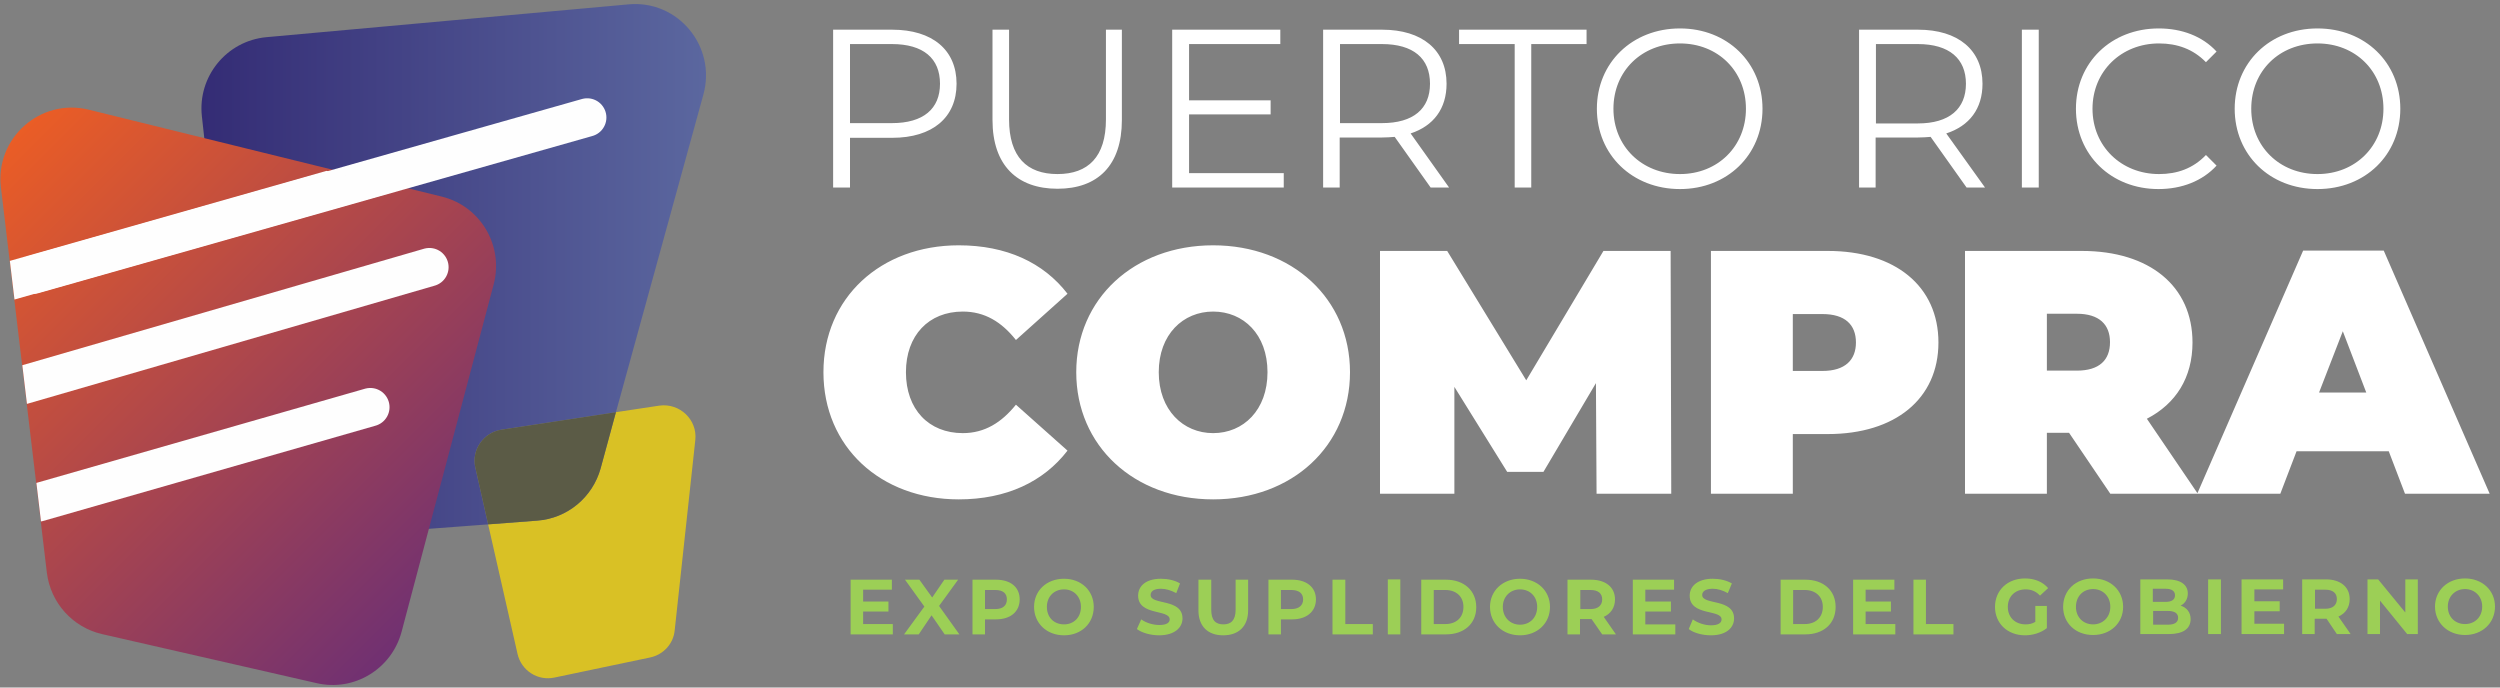 <svg version="1.2" xmlns="http://www.w3.org/2000/svg" viewBox="0 0 800 220" width="800" height="220">
	<rect x="0" y="0" width="800" height="220" fill="#808080" stroke="none"/>
	<title>PR-COMPRA-PRENSAS-ai</title>
	<defs>
		<linearGradient id="g1" x2="1" gradientUnits="userSpaceOnUse" gradientTransform="matrix(161.472,0,0,170.746,64.478,1.268)">
			<stop offset="0" stop-color="#342c75"/>
			<stop offset=".999" stop-color="#5b679f"/>
		</linearGradient>
		<linearGradient id="g2" x2="1" gradientUnits="userSpaceOnUse" gradientTransform="matrix(171.62,171.62,-154.435,154.435,93.52,-58.946)">
			<stop offset="0" stop-color="#f05f22"/>
			<stop offset=".999" stop-color="#5e2a7d"/>
		</linearGradient>
		<clipPath clipPathUnits="userSpaceOnUse" id="cp1">
			<path d="m28.54 36.03l112.97 27.74c12.39 3.04 19.88 15.67 16.61 28.02l-29.5 111.37c-3.15 11.89-15.16 19.15-27.15 16.4l-68.73-15.78c-9.38-2.16-16.41-9.97-17.55-19.54l-14.73-123.33c-1.9-15.83 12.61-28.68 28.08-24.88z"/>
		</clipPath>
	</defs>
	<style>
		.s0 { fill: #ffffff } 
		.s1 { fill: #9ccf56 } 
		.s2 { fill: url(#g1) } 
		.s3 { fill: #d9c125 } 
		.s4 { fill: #5b5b46 } 
		.s5 { fill: url(#g2) } 
		.s6 { fill: none;stroke: #fefefe;stroke-linecap: round;stroke-miterlimit:10;stroke-width: 12.3 } 
	</style>
	<g id="Layer 1">
		<g id="&lt;Group&gt;">
			<path id="PUERTO RICO
" class="s0" aria-label="PUERTO RICO"  d="m285.5 9.5h-18.9v50.5h5.4v-15.9h13.5c12.9 0 20.6-6.5 20.6-17.3 0-10.8-7.7-17.3-20.6-17.3zm-0.1 29.9h-13.4v-25.3h13.4c10.1 0 15.4 4.6 15.4 12.7 0 8-5.3 12.6-15.4 12.6zm53 21c12.9 0 20.6-7.5 20.6-22v-28.9h-5.1v28.7c0 12-5.7 17.5-15.5 17.5-9.8 0-15.5-5.5-15.5-17.5v-28.7h-5.3v28.9c0 14.5 7.9 22 20.8 22zm42.1-5v-18.8h26.1v-4.5h-26.1v-18h29.2v-4.6h-34.6v50.5h35.7v-4.6zm83.2 4.6l-12.3-17.3c7.3-2.4 11.5-7.9 11.5-15.9 0-10.8-7.8-17.3-20.6-17.3h-18.9v50.5h5.3v-16h13.6c1.4 0 2.7-0.1 4-0.2l11.5 16.2zm-21.5-20.6h-13.4v-25.3h13.4c10.1 0 15.4 4.6 15.4 12.7 0 8-5.3 12.6-15.4 12.6zm42.5 20.6h5.3v-45.9h17.7v-4.6h-40.8v4.6h17.8zm52.9 0.5c15.1 0 26.4-10.9 26.4-25.7 0-14.8-11.3-25.7-26.4-25.7-15.3 0-26.6 11-26.6 25.7 0 14.7 11.3 25.7 26.6 25.7zm0-4.8c-12.2 0-21.3-8.9-21.3-20.9 0-12.1 9.1-20.9 21.3-20.9 12.1 0 21.1 8.8 21.1 20.9 0 12-9 20.9-21.1 20.9zm97.6 4.3l-12.4-17.3c7.4-2.4 11.6-7.9 11.6-15.9 0-10.8-7.8-17.3-20.6-17.3h-18.9v50.5h5.3v-16h13.6c1.4 0 2.7-0.1 4-0.2l11.5 16.2zm-21.5-20.5h-13.4v-25.4h13.4c10.1 0 15.4 4.7 15.4 12.7 0 8-5.3 12.7-15.4 12.7zm33.3 20.5h5.4v-50.5h-5.4zm43.7 0.5c7.5 0 14.1-2.6 18.6-7.5l-3.4-3.4c-4.1 4.3-9.2 6.1-15 6.1-12.1 0-21.3-8.9-21.3-20.9 0-12 9.2-20.9 21.3-20.9 5.8 0 10.9 1.8 15 6l3.4-3.4c-4.5-4.9-11.1-7.4-18.5-7.4-15.2 0-26.5 10.9-26.5 25.7 0 14.8 11.3 25.7 26.4 25.7zm50.9 0c15.2 0 26.5-10.9 26.5-25.7 0-14.8-11.3-25.7-26.5-25.7-15.3 0-26.5 11-26.5 25.7 0 14.7 11.2 25.7 26.5 25.7zm0-4.8c-12.2 0-21.2-8.9-21.2-20.9 0-12.1 9-20.9 21.2-20.9 12.1 0 21.1 8.8 21.1 20.9 0 12-9 20.9-21.1 20.9z"/>
			<path id="COMPRA
" class="s0" aria-label="COMPRA"  d="m306.8 159.8c15.2 0 27.1-5.6 34.8-15.6l-16.5-14.7c-4.6 5.7-10 9.1-17 9.1-10.9 0-18.2-7.6-18.2-19.5 0-11.8 7.3-19.4 18.2-19.4 7 0 12.4 3.3 17 9.1l16.5-14.8c-7.7-10-19.6-15.5-34.8-15.5-25 0-43.3 16.8-43.3 40.6 0 23.9 18.3 40.7 43.3 40.7zm81.4 0c25.3 0 43.8-17.1 43.8-40.7 0-23.5-18.5-40.6-43.8-40.6-25.3 0-43.8 17.1-43.8 40.6 0 23.6 18.5 40.7 43.8 40.7zm0-21.2c-9.6 0-17.4-7.4-17.4-19.5 0-12.1 7.8-19.4 17.4-19.4 9.7 0 17.4 7.3 17.4 19.4 0 12.1-7.7 19.5-17.4 19.5zm146.6 19.4l-0.2-77.7h-21.5l-24.7 41.4-25.3-41.4h-21.5v77.7h23.8v-34.2l16.9 27.2h11.6l16.8-28.4 0.2 35.4zm50.1-77.7h-37.4v77.7h26.2v-19.1h11.2c21.6 0 35.4-11.3 35.4-29.3 0-18-13.8-29.3-35.4-29.3zm-1.7 38.4h-9.5v-18.2h9.5c7.2 0 10.7 3.4 10.7 9.1 0 5.6-3.5 9.1-10.7 9.1zm92.1 39.3h28l-16.3-24c9.3-4.8 14.6-13.2 14.6-24.4 0-18-13.7-29.3-35.4-29.3h-37.4v77.7h26.2v-19.5h7.1zm-0.1-48.5c0 5.7-3.4 9.1-10.6 9.1h-9.6v-18.2h9.6c7.2 0 10.6 3.5 10.6 9.1zm94.4 48.5h27.1l-33.9-77.8h-25.8l-33.9 77.8h26.6l5.2-13.6h29.5zm-27.5-32.4l7.6-19.6 7.5 19.6z"/>
			<path id="EXPO SUPLIDORES DEL GOBIERNO
" class="s1" aria-label="EXPO SUPLIDORES DEL GOBIERNO"  d="m276.2 199.7v-4h8.1v-3.2h-8.1v-3.8h9.2v-3.2h-13.2v17.5h13.5v-3.3zm30.8 3.3l-6.5-9.1 6.1-8.4h-4.4l-3.9 5.7-4.1-5.7h-4.6l6.2 8.6-6.5 8.9h4.7l4.1-6.1 4.2 6.1zm11.7-17.5h-7.5v17.5h4v-4.8h3.5c4.7 0 7.6-2.5 7.6-6.4 0-3.9-2.9-6.3-7.6-6.3zm-0.2 9.4h-3.3v-6.1h3.3c2.5 0 3.7 1.1 3.7 3 0 1.9-1.2 3.1-3.7 3.1zm22 8.4c5.5 0 9.5-3.8 9.5-9.1 0-5.2-4-9-9.5-9-5.6 0-9.6 3.8-9.6 9 0 5.2 4 9.1 9.6 9.1zm0-3.5c-3.2 0-5.5-2.2-5.5-5.6 0-3.3 2.3-5.6 5.5-5.6 3.1 0 5.4 2.3 5.4 5.6 0 3.4-2.3 5.6-5.4 5.6zm30.4 3.5c5 0 7.5-2.5 7.5-5.4 0-6.5-10.2-4.2-10.2-7.5 0-1.1 0.9-2 3.3-2 1.6 0 3.2 0.5 4.9 1.4l1.2-3.1c-1.6-1-3.9-1.5-6.1-1.5-4.9 0-7.3 2.4-7.3 5.4 0 6.5 10.1 4.3 10.1 7.6 0 1-0.9 1.8-3.3 1.8-2.1 0-4.3-0.7-5.8-1.8l-1.4 3.1c1.6 1.2 4.4 2 7.1 2zm20.5 0c5 0 8-2.9 8-8v-9.8h-4v9.6c0 3.4-1.5 4.7-3.9 4.7-2.5 0-3.9-1.3-3.9-4.7v-9.6h-4.1v9.8c0 5.1 3 8 7.9 8zm22.1-17.8h-7.6v17.5h4v-4.8h3.6c4.6 0 7.6-2.5 7.6-6.4 0-3.9-3-6.3-7.6-6.3zm-0.3 9.4h-3.3v-6.1h3.3c2.5 0 3.8 1.1 3.8 3 0 1.9-1.3 3.1-3.8 3.1zm13.2 8.1h12.9v-3.3h-8.8v-14.2h-4.1zm17.7 0h4v-17.6h-4zm10.7 0h7.9c5.8 0 9.7-3.4 9.7-8.7 0-5.3-3.9-8.8-9.7-8.8h-7.9zm4-3.3v-10.9h3.7c3.5 0 5.8 2.1 5.8 5.4 0 3.4-2.3 5.5-5.8 5.5zm27.6 3.6c5.5 0 9.6-3.8 9.6-9.1 0-5.2-4.1-9-9.6-9-5.5 0-9.6 3.8-9.6 9 0 5.3 4.1 9.1 9.6 9.1zm0-3.4c-3.1 0-5.5-2.3-5.5-5.7 0-3.3 2.4-5.6 5.5-5.6 3.2 0 5.5 2.3 5.5 5.6 0 3.4-2.3 5.7-5.5 5.7zm30.7 3.1l-3.9-5.6c2.2-1 3.6-2.9 3.6-5.6 0-3.9-3-6.3-7.7-6.3h-7.5v17.5h4v-4.9h3.5 0.2l3.4 4.9zm-4.4-11.2c0 1.9-1.3 3.1-3.7 3.1h-3.3v-6.1h3.3c2.4 0 3.7 1.1 3.7 3zm13.8 8v-4.1h8.2v-3.2h-8.2v-3.8h9.2v-3.2h-13.2v17.5h13.6v-3.2zm21 3.5c5 0 7.4-2.5 7.4-5.4 0-6.5-10.2-4.2-10.2-7.5 0-1.1 1-2 3.4-2 1.5 0 3.2 0.5 4.8 1.4l1.3-3.1c-1.7-1-3.9-1.5-6.1-1.5-5 0-7.4 2.5-7.4 5.4 0 6.6 10.2 4.3 10.2 7.6 0 1.1-1 1.9-3.4 1.9-2.1 0-4.3-0.8-5.8-1.9l-1.3 3.1c1.5 1.2 4.3 2 7.1 2zm22.3-0.3h7.9c5.8 0 9.7-3.4 9.7-8.8 0-5.3-3.9-8.7-9.7-8.7h-7.9zm4-3.3v-10.9h3.7c3.5 0 5.8 2.1 5.8 5.4 0 3.4-2.3 5.5-5.8 5.5zm23.2 0v-4h8.1v-3.2h-8.1v-3.8h9.2v-3.2h-13.2v17.5h13.5v-3.3zm15.3 3.3h12.8v-3.3h-8.8v-14.2h-4zm39-4c-1 0.6-2 0.8-3.1 0.8-3.4 0-5.7-2.3-5.7-5.6 0-3.3 2.3-5.6 5.7-5.6 1.8 0 3.3 0.6 4.6 2l2.6-2.4c-1.7-2-4.3-3.1-7.4-3.1-5.6 0-9.6 3.8-9.6 9.1 0 5.3 4 9.1 9.6 9.1 2.5 0 5.1-0.8 7-2.3v-7.1h-3.7zm18.5 4.2c5.5 0 9.6-3.8 9.6-9 0-5.3-4.1-9.1-9.6-9.1-5.6 0-9.6 3.8-9.6 9.1 0 5.2 4 9 9.6 9zm0-3.4c-3.2 0-5.5-2.3-5.5-5.6 0-3.4 2.3-5.7 5.5-5.7 3.1 0 5.5 2.3 5.5 5.7 0 3.3-2.4 5.6-5.5 5.6zm28-6c1.4-0.7 2.3-2.1 2.3-3.9 0-2.7-2.2-4.5-6.6-4.5h-8.6v17.5h9.1c4.6 0 7-1.7 7-4.8 0-2.2-1.3-3.7-3.2-4.3zm-4.8-5.4c1.9 0 3 0.7 3 2.1 0 1.4-1.1 2.1-3 2.1h-4.1v-4.2zm0.7 11.5h-4.7v-4.4h4.7c2.1 0 3.3 0.7 3.3 2.2 0 1.5-1.2 2.2-3.3 2.2zm12.9 3h4.1v-17.5h-4.1zm14.8-3.3v-4h8.1v-3.2h-8.1v-3.8h9.2v-3.2h-13.3v17.5h13.6v-3.3zm30.8 3.3l-3.9-5.6c2.2-1 3.6-2.9 3.6-5.6 0-3.9-3-6.3-7.6-6.3h-7.6v17.5h4v-4.9h3.6 0.2l3.3 4.9zm-4.4-11.2c0 1.9-1.3 3.1-3.7 3.1h-3.3v-6.1h3.3c2.4 0 3.7 1.1 3.7 3zm21.9-6.3v10.6l-8.7-10.6h-3.4v17.5h4v-10.7l8.7 10.7h3.4v-17.5zm19.1 17.8c5.5 0 9.6-3.8 9.6-9.1 0-5.2-4.1-9-9.6-9-5.5 0-9.6 3.8-9.6 9 0 5.2 4.1 9.1 9.6 9.1zm0-3.5c-3.1 0-5.5-2.2-5.5-5.6 0-3.3 2.4-5.6 5.5-5.6 3.1 0 5.5 2.3 5.5 5.6 0 3.4-2.4 5.6-5.5 5.6z"/>
			<g id="&lt;Group&gt;">
				<path id="&lt;Path&gt;" class="s2" d="m201.1 1.4l-115.9 10.5c-12.7 1.2-22 12.6-20.6 25.3l12.6 114.5c1.3 12.2 12.1 21.2 24.4 20.2l54.6-4.1-4.1-18.2c-1.3-5.6 2.6-11.2 8.3-12.1l36.7-5.6 28-101.7c4.2-15.4-8.2-30.3-24-28.8z"/>
				<path id="&lt;Path&gt;" class="s3" d="m171.9 166.6l-15.7 1.2 9.4 41.4c1.2 5.4 6.5 8.8 11.9 7.6l30.5-6.4c4.3-0.9 7.5-4.4 7.9-8.7l6.6-60.9c0.7-6.5-5-11.9-11.5-11l-13.9 2.1-4.9 18c-2.6 9.3-10.7 16-20.3 16.7z"/>
				<path id="&lt;Path&gt;" class="s4" d="m152.1 149.6l4.1 18.2 15.7-1.2c9.6-0.7 17.7-7.4 20.3-16.7l4.9-18-36.7 5.6c-5.7 0.9-9.6 6.5-8.3 12.1z"/>
			</g>
			<path id="&lt;Path&gt;" class="s5" d="m28.4 35.1l112.9 27.8c12.4 3 19.9 15.6 16.7 28l-29.5 111.3c-3.2 11.9-15.2 19.2-27.2 16.4l-68.7-15.7c-9.4-2.2-16.4-10-17.6-19.6l-14.7-123.3c-1.9-15.8 12.6-28.7 28.1-24.9z"/>
			<path id="&lt;Path&gt;" class="s6" d="m10.6 87.9l177.3-50.3"/>
			<g id="&lt;Clip Group&gt;" clip-path="url(#cp1)">
				<path id="&lt;Path&gt;" class="s6" d="m-0.8 91l177.3-50.4"/>
				<path id="&lt;Path&gt;" class="s6" d="m6.7 123.4l130.7-37.9"/>
				<path id="&lt;Path&gt;" class="s6" d="m12.1 160.8l106.4-30.5"/>
			</g>
		</g>
	</g>
</svg>
